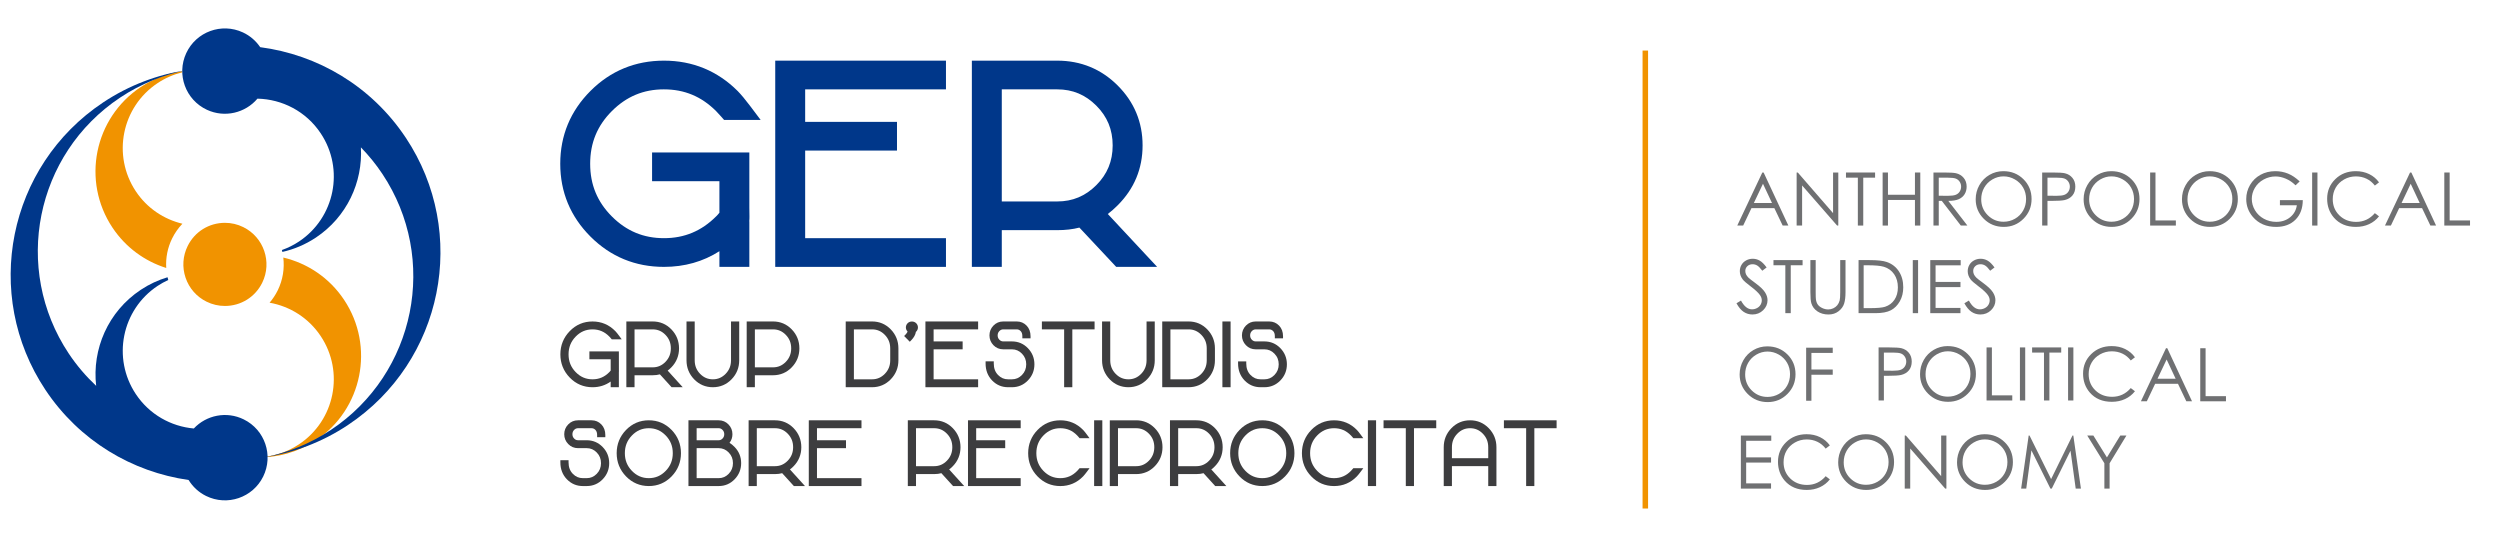 <?xml version="1.0" encoding="UTF-8" standalone="no"?><!DOCTYPE svg PUBLIC "-//W3C//DTD SVG 1.1//EN" "http://www.w3.org/Graphics/SVG/1.1/DTD/svg11.dtd"><svg width="100%" height="100%" viewBox="0 0 2134 459" version="1.1" xmlns="http://www.w3.org/2000/svg" xmlns:xlink="http://www.w3.org/1999/xlink" xml:space="preserve" xmlns:serif="http://www.serif.com/" style="fill-rule:evenodd;clip-rule:evenodd;stroke-linejoin:round;stroke-miterlimit:2;"><g id="Mesa-de-trabajo1" serif:id="Mesa de trabajo1"><rect x="-0.002" y="0" width="2133.34" height="458.332" style="fill:none;"/><g><g><path d="M566.765,76.277c17.447,0 32.011,6.073 44.51,18.579c1.29,1.28 2.824,2.954 4.568,4.952l2.253,2.588l31.218,0l-9.11,-12.086c-4.064,-5.386 -7.481,-9.49 -10.531,-12.617c-17.273,-17.196 -38.437,-25.92 -62.908,-25.92c-24.471,0 -45.568,8.691 -62.709,25.828c-17.138,17.141 -25.824,38.065 -25.824,62.189c-0,24.132 8.686,45.052 25.824,62.186c17.141,17.141 38.238,25.835 62.709,25.835c17.591,0 33.434,-4.491 47.327,-13.38l-0,13.38l25.544,0l-0,-38.799l-0.081,0c0.18,-1.508 0.18,-3.019 0.18,-4.277l-0.099,-7.551l-0,-47.031l-83.025,-0l-0,24.5l57.481,-0l-0,26.956c-1.254,1.545 -2.116,2.455 -2.666,2.979l-0.144,0.136c-12.506,12.507 -27.07,18.583 -44.517,18.583c-17.447,0 -31.989,-6.054 -44.462,-18.527c-12.47,-12.474 -18.535,-27.185 -18.535,-44.99c0,-17.804 6.065,-32.512 18.535,-44.985c12.473,-12.47 27.022,-18.528 44.462,-18.528" style="fill:#00378a;fill-rule:nonzero;"/></g><g><path d="M661.742,227.81l145.731,-0l-0,-24.504l-120.187,-0l0,-74.785l78.383,0l0,-24.493l-78.383,0l0,-27.752l120.187,-0l-0,-24.504l-145.731,-0l0,176.038Z" style="fill:#00378a;fill-rule:nonzero;"/></g><g><path d="M855.124,76.277l47.327,0c13.086,0 24.003,4.55 33.379,13.93c9.376,9.376 13.941,20.467 13.941,33.91c-0,13.435 -4.565,24.526 -13.941,33.906c-9.376,9.376 -20.293,13.933 -33.379,13.933l-47.327,0l0,-95.679Zm90.499,106.397c2.78,-2.105 5.6,-4.597 8.454,-7.451c14.092,-14.085 21.238,-31.277 21.238,-51.106c-0,-19.829 -7.146,-37.022 -21.238,-51.114c-14.084,-14.084 -31.461,-21.23 -51.626,-21.23l-72.87,0l-0,176.038l25.543,0l0,-31.354l47.327,-0c6.965,-0 13.307,-0.734 18.926,-2.191l31.41,33.545l34.949,0l-42.113,-45.137Z" style="fill:#00378a;fill-rule:nonzero;"/></g><g><rect x="1402.09" y="43.153" width="4.701" height="390.915" style="fill:#f19300;"/></g><g><path d="M528.27,330.532l-0,-12.027l-0.023,-0c0.052,-0.447 0.052,-0.933 0.052,-1.398l-0.029,-17.167l-25.161,0l0,6.751l18.17,0l-0,9.631c-0.398,0.512 -0.745,0.922 -1.069,1.242c-4.052,4.182 -8.775,6.217 -14.431,6.217c-5.653,-0 -10.368,-2.028 -14.417,-6.206c-4.059,-4.181 -6.039,-9.125 -6.039,-15.109c-0,-5.98 1.98,-10.925 6.039,-15.113c4.049,-4.174 8.764,-6.202 14.417,-6.202c5.656,0 10.379,2.035 14.431,6.217c0.42,0.427 0.91,0.98 1.471,1.644l0.553,0.653l8.476,-0l-2.138,-2.932c-1.276,-1.744 -2.334,-3.056 -3.271,-4.044c-5.357,-5.501 -11.923,-8.289 -19.522,-8.289c-7.603,0 -14.151,2.777 -19.457,8.259c-5.298,5.461 -7.986,12.127 -7.986,19.807c-0,7.684 2.688,14.346 7.986,19.81c5.306,5.479 11.854,8.256 19.457,8.256c5.785,-0 10.954,-1.611 15.5,-4.849l-0,4.849l6.991,-0Z" style="fill:#3d3d3f;fill-rule:nonzero;"/></g><g><path d="M541.641,281.153l15.496,-0c4.277,-0 7.85,1.537 10.918,4.701c3.082,3.178 4.579,6.939 4.579,11.507c-0,4.561 -1.497,8.322 -4.579,11.5c-3.068,3.164 -6.641,4.701 -10.918,4.701l-15.496,0l-0,-32.409Zm31.454,32.405c4.336,-4.468 6.533,-9.918 6.533,-16.197c0,-6.283 -2.197,-11.732 -6.533,-16.201c-4.34,-4.487 -9.716,-6.758 -15.958,-6.758l-22.487,-0l-0,56.131l6.991,0l-0,-10.216l15.496,-0c2.283,-0 4.344,-0.262 6.15,-0.778l9.981,10.994l9.498,0l-12.838,-14.18c1.028,-0.745 2.072,-1.67 3.167,-2.795" style="fill:#3d3d3f;fill-rule:nonzero;"/></g><g><path d="M608.496,330.532c6.242,-0 11.607,-2.271 15.957,-6.759c4.336,-4.468 6.534,-9.918 6.534,-16.2l-0,-33.173l-6.994,0l-0,33.173c-0,4.564 -1.497,8.325 -4.58,11.507c-3.067,3.163 -6.64,4.701 -10.917,4.701c-4.27,-0 -7.842,-1.538 -10.91,-4.698c-3.09,-3.189 -4.587,-6.95 -4.587,-11.51l0,-33.173l-6.994,0l-0,33.173c-0,6.282 2.197,11.732 6.533,16.204c4.358,4.484 9.723,6.755 15.958,6.755" style="fill:#3d3d3f;fill-rule:nonzero;"/></g><g><path d="M659.862,313.562l-15.504,0l0,-32.409l15.504,0c4.277,0 7.842,1.538 10.917,4.701c3.083,3.178 4.58,6.939 4.58,11.504c-0,4.564 -1.497,8.325 -4.58,11.503c-3.075,3.164 -6.64,4.701 -10.917,4.701m-15.504,6.755l15.504,-0c6.235,-0 11.607,-2.275 15.958,-6.758c4.336,-4.469 6.533,-9.918 6.533,-16.201c0,-6.279 -2.197,-11.729 -6.533,-16.197c-4.351,-4.488 -9.716,-6.759 -15.958,-6.759l-22.491,0l0,56.132l6.987,-0l0,-10.217Z" style="fill:#3d3d3f;fill-rule:nonzero;"/></g><g><path d="M744.391,323.781l-15.504,-0l0,-42.63l15.504,0c4.277,0 7.842,1.538 10.917,4.705c3.083,3.175 4.58,6.939 4.58,11.504l-0,10.213c-0,4.564 -1.497,8.325 -4.58,11.507c-3.075,3.163 -6.64,4.701 -10.917,4.701m0,-49.381l-22.491,0l0,56.132l22.491,-0c6.235,-0 11.6,-2.271 15.958,-6.758c4.336,-4.469 6.533,-9.919 6.533,-16.201l0,-10.213c0,-6.279 -2.197,-11.733 -6.533,-16.201c-4.351,-4.484 -9.716,-6.759 -15.958,-6.759" style="fill:#3d3d3f;fill-rule:nonzero;"/></g><g><path d="M777.913,290.367c2.23,-2.297 3.528,-4.66 3.875,-7.031c0.092,-0.092 0.188,-0.188 0.287,-0.288c0.974,-0.999 1.482,-2.234 1.482,-3.569c0,-1.331 -0.501,-2.555 -1.46,-3.547c-1.939,-2.002 -5.445,-2.002 -7.374,0c-0.958,0.988 -1.463,2.216 -1.463,3.547c-0,1.328 0.505,2.552 1.456,3.54c-0.266,0.774 -0.83,1.611 -1.692,2.503l-1.254,1.291l4.834,4.904l1.309,-1.35Z" style="fill:#3d3d3f;fill-rule:nonzero;"/></g><g><path d="M834.92,323.781l-37.995,-0l-0,-25.599l24.781,-0l-0,-6.751l-24.781,-0l-0,-10.28l37.995,0l-0,-6.751l-44.978,0l-0,56.132l44.978,-0l-0,-6.751Z" style="fill:#3d3d3f;fill-rule:nonzero;"/></g><g><path d="M877.401,297.201c-3.716,-3.831 -8.296,-5.77 -13.609,-5.77l-7.44,-0c-1.276,-0 -2.356,-0.48 -3.311,-1.471c-0.973,-0.996 -1.449,-2.202 -1.449,-3.669c-0,-1.467 0.476,-2.673 1.449,-3.672c0.947,-0.988 2.035,-1.468 3.311,-1.468l11.566,0c1.28,0 2.36,0.48 3.318,1.468c0.974,1.003 1.442,2.426 1.442,4.354l0,1.844l6.991,-0l-0,-1.844c-0,-3.68 -1.136,-6.729 -3.392,-9.052c-2.268,-2.334 -5.077,-3.521 -8.359,-3.521l-11.566,0c-3.278,0 -6.091,1.187 -8.355,3.521c-2.253,2.323 -3.396,5.14 -3.396,8.37c0,3.226 1.143,6.043 3.396,8.366c2.264,2.337 5.077,3.525 8.355,3.525l7.44,-0c3.341,-0 6.143,1.213 8.569,3.713c2.441,2.514 3.621,5.486 3.621,9.084c-0,3.603 -1.18,6.574 -3.621,9.089c-2.426,2.5 -5.228,3.713 -8.569,3.713l-3.307,-0c-3.34,-0 -6.143,-1.213 -8.569,-3.713c-2.44,-2.515 -3.628,-5.711 -3.628,-9.767l0,-1.844l-6.987,0l0,1.844c0,5.778 1.873,10.644 5.575,14.461c3.709,3.83 8.289,5.77 13.609,5.77l3.307,-0c5.313,-0 9.893,-1.94 13.609,-5.77c3.702,-3.817 5.575,-8.451 5.575,-13.783c0,-5.331 -1.873,-9.969 -5.575,-13.778" style="fill:#3d3d3f;fill-rule:nonzero;"/></g><g><path d="M908.35,330.532l6.987,-0l0,-49.381l18.996,0l-0,-6.751l-44.978,0l-0,6.751l18.995,0l0,49.381Z" style="fill:#3d3d3f;fill-rule:nonzero;"/></g><g><path d="M979.166,323.774c4.336,-4.469 6.53,-9.919 6.53,-16.201l0,-33.173l-6.991,0l0,33.173c0,4.564 -1.497,8.325 -4.579,11.507c-3.075,3.163 -6.64,4.701 -10.917,4.701c-4.277,-0 -7.85,-1.538 -10.918,-4.697c-3.082,-3.19 -4.586,-6.95 -4.586,-11.511l-0,-33.173l-6.987,0l-0,33.173c-0,6.282 2.197,11.732 6.533,16.204c4.347,4.484 9.719,6.755 15.958,6.755c6.235,-0 11.599,-2.271 15.957,-6.758" style="fill:#3d3d3f;fill-rule:nonzero;"/></g><g><path d="M1014.57,323.781l-15.504,-0l0,-42.63l15.504,0c4.277,0 7.842,1.538 10.917,4.705c3.083,3.175 4.58,6.939 4.58,11.504l-0,10.213c-0,4.564 -1.497,8.325 -4.58,11.507c-3.075,3.163 -6.64,4.701 -10.917,4.701m15.958,-0.007c4.336,-4.469 6.533,-9.919 6.533,-16.201l0,-10.213c0,-6.279 -2.197,-11.733 -6.533,-16.201c-4.351,-4.484 -9.716,-6.759 -15.958,-6.759l-22.491,0l0,56.132l22.491,-0c6.235,-0 11.6,-2.271 15.958,-6.758" style="fill:#3d3d3f;fill-rule:nonzero;"/></g><g><rect x="1043.44" y="274.404" width="6.991" height="56.132" style="fill:#3d3d3f;"/></g><g><path d="M1076,330.532l3.303,-0c5.325,-0 9.904,-1.94 13.62,-5.77c3.695,-3.817 5.568,-8.451 5.568,-13.783c-0,-5.331 -1.873,-9.969 -5.568,-13.778c-3.716,-3.831 -8.295,-5.77 -13.62,-5.77l-7.429,-0c-1.276,-0 -2.363,-0.48 -3.322,-1.471c-0.97,-0.996 -1.438,-2.202 -1.438,-3.669c0,-1.467 0.468,-2.673 1.438,-3.672c0.959,-0.988 2.046,-1.468 3.322,-1.468l11.559,0c1.279,0 2.367,0.48 3.318,1.468c0.974,1.003 1.449,2.426 1.449,4.354l0,1.844l6.991,-0l-0,-1.844c-0,-3.683 -1.143,-6.729 -3.392,-9.055c-2.268,-2.331 -5.085,-3.518 -8.366,-3.518l-11.559,0c-3.278,0 -6.091,1.187 -8.362,3.521c-2.253,2.323 -3.392,5.14 -3.392,8.37c-0,3.226 1.139,6.043 3.392,8.366c2.271,2.337 5.077,3.525 8.362,3.525l7.429,-0c3.345,-0 6.15,1.213 8.573,3.713c2.441,2.514 3.628,5.486 3.628,9.084c-0,3.603 -1.187,6.571 -3.628,9.089c-2.423,2.5 -5.228,3.713 -8.573,3.713l-3.303,-0c-3.341,-0 -6.143,-1.213 -8.569,-3.713c-2.441,-2.518 -3.624,-5.711 -3.624,-9.767l-0,-1.844l-6.991,0l0,1.844c0,5.778 1.881,10.644 5.575,14.461c3.713,3.83 8.296,5.77 13.609,5.77" style="fill:#3d3d3f;fill-rule:nonzero;"/></g><g><path d="M500.823,375.795l-7.441,0c-1.272,0 -2.352,-0.479 -3.311,-1.467c-0.973,-0.999 -1.449,-2.201 -1.449,-3.672c0,-1.468 0.476,-2.67 1.449,-3.673c0.952,-0.984 2.039,-1.463 3.311,-1.463l11.567,-0c1.283,-0 2.363,0.479 3.322,1.463c0.969,1.007 1.438,2.43 1.438,4.355l-0,1.843l6.994,0l-0,-1.843c-0,-3.68 -1.139,-6.725 -3.392,-9.052c-2.271,-2.334 -5.077,-3.517 -8.362,-3.517l-11.567,-0c-3.274,-0 -6.091,1.183 -8.351,3.521c-2.256,2.323 -3.399,5.136 -3.399,8.366c-0,3.226 1.143,6.043 3.399,8.365c2.26,2.342 5.077,3.525 8.351,3.525l7.441,0c3.34,0 6.142,1.213 8.569,3.717c2.44,2.514 3.624,5.482 3.624,9.085c-0,3.598 -1.184,6.57 -3.624,9.088c-2.427,2.496 -5.229,3.709 -8.569,3.709l-3.304,0c-3.344,0 -6.146,-1.213 -8.572,-3.709c-2.441,-2.518 -3.628,-5.711 -3.628,-9.77l-0,-1.844l-6.987,0l-0,1.844c-0,5.781 1.873,10.648 5.575,14.46c3.709,3.831 8.288,5.77 13.612,5.77l3.304,0c5.313,0 9.896,-1.939 13.609,-5.77c3.702,-3.812 5.575,-8.451 5.575,-13.778c-0,-5.335 -1.873,-9.97 -5.575,-13.782c-3.713,-3.831 -8.296,-5.771 -13.609,-5.771" style="fill:#3d3d3f;fill-rule:nonzero;"/></g><g><path d="M553.832,408.147c-5.652,-0 -10.372,-2.028 -14.417,-6.205c-4.063,-4.181 -6.035,-9.126 -6.035,-15.11c-0,-5.98 1.972,-10.925 6.035,-15.113c4.045,-4.174 8.765,-6.202 14.417,-6.202c5.652,0 10.371,2.028 14.416,6.202c4.071,4.188 6.043,9.133 6.043,15.113c0,5.984 -1.972,10.929 -6.043,15.113c-4.045,4.174 -8.764,6.202 -14.416,6.202m-0,-49.381c-7.599,0 -14.144,2.777 -19.457,8.259c-5.302,5.461 -7.986,12.127 -7.986,19.807c0,7.684 2.684,14.346 7.986,19.811c5.313,5.479 11.858,8.255 19.457,8.255c7.599,-0 14.143,-2.776 19.464,-8.255c5.294,-5.465 7.978,-12.127 7.978,-19.811c0,-7.68 -2.684,-14.346 -7.978,-19.81c-5.321,-5.479 -11.865,-8.256 -19.464,-8.256" style="fill:#3d3d3f;fill-rule:nonzero;"/></g><g><path d="M616.772,374.327c-0.973,0.999 -2.024,1.467 -3.318,1.467l-18.804,-0l-0,-10.276l18.804,0c1.294,0 2.345,0.465 3.318,1.471c0.973,0.999 1.449,2.198 1.449,3.669c0,1.467 -0.476,2.669 -1.449,3.669m-3.318,33.821l-18.804,-0l-0,-25.603l18.804,-0c3.34,-0 6.15,1.217 8.576,3.713c2.433,2.518 3.62,5.49 3.62,9.088c0,3.603 -1.187,6.571 -3.62,9.085c-2.426,2.504 -5.236,3.717 -8.576,3.717m9.258,-30.149c1.659,-2.109 2.492,-4.572 2.492,-7.341c0,-3.23 -1.135,-6.047 -3.392,-8.373c-2.267,-2.331 -5.077,-3.518 -8.358,-3.518l-25.791,0l-0,56.132l25.791,-0c5.32,-0 9.899,-1.94 13.616,-5.774c3.694,-3.813 5.575,-8.451 5.575,-13.779c-0,-5.327 -1.866,-9.955 -5.546,-13.749c-1.533,-1.581 -2.99,-2.776 -4.387,-3.598" style="fill:#3d3d3f;fill-rule:nonzero;"/></g><g><path d="M646.007,365.519l15.504,0c4.277,0 7.843,1.538 10.918,4.701c3.082,3.179 4.579,6.939 4.579,11.508c0,4.56 -1.497,8.321 -4.579,11.499c-3.075,3.164 -6.641,4.701 -10.918,4.701l-15.504,0l0,-32.409Zm31.462,32.406c4.336,-4.469 6.533,-9.918 6.533,-16.197c0,-6.283 -2.197,-11.733 -6.533,-16.201c-4.347,-4.487 -9.715,-6.759 -15.958,-6.759l-22.491,0l0,56.132l6.987,-0l0,-10.217l15.504,0c2.283,0 4.344,-0.262 6.143,-0.778l9.988,10.995l9.491,-0l-12.831,-14.18c1.021,-0.745 2.072,-1.671 3.167,-2.795" style="fill:#3d3d3f;fill-rule:nonzero;"/></g><g><path d="M690.382,414.898l44.978,0l-0,-6.751l-37.988,0l0,-25.599l24.773,0l0,-6.751l-24.773,0l0,-10.279l37.988,-0l-0,-6.751l-44.978,-0l-0,56.131Z" style="fill:#3d3d3f;fill-rule:nonzero;"/></g><g><path d="M781.903,365.519l15.496,0c4.277,0 7.85,1.538 10.918,4.701c3.082,3.179 4.579,6.939 4.579,11.508c-0,4.56 -1.497,8.321 -4.579,11.499c-3.068,3.164 -6.641,4.701 -10.918,4.701l-15.496,0l-0,-32.409Zm31.454,32.406c4.336,-4.469 6.533,-9.918 6.533,-16.197c0,-6.283 -2.197,-11.733 -6.533,-16.201c-4.34,-4.487 -9.716,-6.759 -15.958,-6.759l-22.487,0l-0,56.132l6.991,-0l-0,-10.217l15.496,0c2.283,0 4.344,-0.262 6.15,-0.778l9.981,10.995l9.498,-0l-12.838,-14.18c1.028,-0.745 2.072,-1.671 3.167,-2.795" style="fill:#3d3d3f;fill-rule:nonzero;"/></g><g><path d="M826.277,414.898l44.978,0l0,-6.751l-37.991,0l-0,-25.599l24.777,0l-0,-6.751l-24.777,0l-0,-10.279l37.991,-0l0,-6.751l-44.978,-0l-0,56.131Z" style="fill:#3d3d3f;fill-rule:nonzero;"/></g><g><path d="M920.983,400.287c-0.56,0.667 -1.051,1.217 -1.467,1.644c-4.056,4.182 -8.779,6.217 -14.431,6.217c-5.656,-0 -10.372,-2.028 -14.42,-6.205c-4.06,-4.185 -6.04,-9.126 -6.04,-15.11c0,-5.98 1.98,-10.925 6.04,-15.113c4.048,-4.174 8.764,-6.202 14.42,-6.202c5.652,0 10.375,2.036 14.431,6.217c0.416,0.427 0.907,0.977 1.467,1.644l0.553,0.653l8.477,-0l-2.139,-2.932c-1.275,-1.744 -2.334,-3.06 -3.27,-4.044c-5.357,-5.501 -11.924,-8.289 -19.519,-8.289c-7.607,0 -14.151,2.777 -19.46,8.259c-5.299,5.461 -7.987,12.127 -7.987,19.807c0,7.684 2.688,14.346 7.987,19.811c5.309,5.478 11.853,8.255 19.46,8.255c7.595,-0 14.14,-2.777 19.478,-8.274c0.944,-1.003 2.05,-2.367 3.304,-4.052l2.183,-2.942l-8.521,-0l-0.546,0.656Z" style="fill:#3d3d3f;fill-rule:nonzero;"/></g><g><rect x="933.95" y="358.764" width="6.991" height="56.132" style="fill:#3d3d3f;"/></g><g><path d="M969.814,397.928l-15.496,0l-0,-32.409l15.496,0c4.277,0 7.85,1.538 10.918,4.701c3.082,3.178 4.579,6.939 4.579,11.504c0,4.564 -1.497,8.325 -4.579,11.503c-3.068,3.164 -6.641,4.701 -10.918,4.701m0,-39.16l-22.49,0l-0,56.132l6.994,-0l-0,-10.217l15.496,0c6.243,0 11.607,-2.275 15.958,-6.758c4.336,-4.469 6.533,-9.918 6.533,-16.201c0,-6.279 -2.197,-11.729 -6.533,-16.197c-4.343,-4.488 -9.715,-6.759 -15.958,-6.759" style="fill:#3d3d3f;fill-rule:nonzero;"/></g><g><path d="M1005.68,365.519l15.497,0c4.277,0 7.849,1.538 10.917,4.701c3.082,3.179 4.579,6.939 4.579,11.508c0,4.56 -1.497,8.321 -4.579,11.499c-3.068,3.164 -6.64,4.701 -10.917,4.701l-15.497,0l-0,-32.409Zm31.454,32.406c4.336,-4.469 6.533,-9.918 6.533,-16.197c0,-6.283 -2.197,-11.733 -6.533,-16.201c-4.34,-4.487 -9.715,-6.759 -15.957,-6.759l-22.488,0l0,56.132l6.991,-0l-0,-10.217l15.497,0c2.282,0 4.343,-0.262 6.15,-0.778l9.98,10.995l9.498,-0l-12.838,-14.18c1.029,-0.745 2.072,-1.671 3.167,-2.795" style="fill:#3d3d3f;fill-rule:nonzero;"/></g><g><path d="M1077.49,408.147c-5.653,-0 -10.372,-2.028 -14.417,-6.205c-4.063,-4.181 -6.043,-9.126 -6.043,-15.11c0,-5.98 1.98,-10.925 6.043,-15.113c4.045,-4.174 8.764,-6.202 14.417,-6.202c5.652,0 10.371,2.028 14.416,6.202c4.063,4.188 6.036,9.133 6.036,15.113c-0,5.984 -1.973,10.929 -6.036,15.113c-4.045,4.174 -8.764,6.202 -14.416,6.202m-0,-49.381c-7.607,0 -14.151,2.777 -19.457,8.259c-5.302,5.461 -7.986,12.127 -7.986,19.807c0,7.684 2.684,14.346 7.986,19.811c5.306,5.479 11.85,8.255 19.457,8.255c7.599,-0 14.143,-2.776 19.456,-8.255c5.302,-5.465 7.986,-12.127 7.986,-19.811c0,-7.68 -2.684,-14.346 -7.986,-19.81c-5.313,-5.479 -11.857,-8.256 -19.456,-8.256" style="fill:#3d3d3f;fill-rule:nonzero;"/></g><g><path d="M1154.66,400.287c-0.561,0.667 -1.051,1.217 -1.468,1.644c-4.055,4.182 -8.778,6.217 -14.431,6.217c-5.656,-0 -10.371,-2.028 -14.42,-6.205c-4.059,-4.185 -6.039,-9.126 -6.039,-15.11c-0,-5.98 1.98,-10.925 6.039,-15.113c4.049,-4.174 8.764,-6.202 14.42,-6.202c5.653,0 10.376,2.036 14.431,6.217c0.417,0.427 0.907,0.977 1.468,1.644l0.553,0.653l8.476,-0l-2.138,-2.932c-1.276,-1.744 -2.334,-3.06 -3.27,-4.044c-5.358,-5.501 -11.924,-8.289 -19.52,-8.289c-7.606,0 -14.151,2.777 -19.46,8.259c-5.298,5.461 -7.986,12.127 -7.986,19.807c0,7.684 2.688,14.346 7.986,19.811c5.309,5.478 11.854,8.255 19.46,8.255c7.596,-0 14.14,-2.777 19.479,-8.274c0.944,-1.003 2.05,-2.367 3.304,-4.052l2.182,-2.942l-8.52,-0l-0.546,0.656Z" style="fill:#3d3d3f;fill-rule:nonzero;"/></g><g><rect x="1167.63" y="358.764" width="6.991" height="56.132" style="fill:#3d3d3f;"/></g><g><path d="M1181,365.519l18.995,0l0,49.381l6.987,-0l0,-49.381l18.996,0l-0,-6.751l-44.978,0l-0,6.751Z" style="fill:#3d3d3f;fill-rule:nonzero;"/></g><g><path d="M1254.86,365.519c4.277,0 7.85,1.538 10.917,4.701c3.083,3.179 4.58,6.939 4.58,11.508l-0,9.39l-30.994,0l0,-9.39c0,-4.565 1.497,-8.326 4.587,-11.508c3.068,-3.163 6.641,-4.701 10.91,-4.701m0,-6.751c-6.235,0 -11.607,2.272 -15.957,6.759c-4.336,4.468 -6.534,9.918 -6.534,16.201l0,33.172l6.994,-0l0,-17.031l30.994,0l-0,17.031l6.994,-0l0,-33.172c0,-6.283 -2.197,-11.733 -6.533,-16.201c-4.344,-4.487 -9.716,-6.759 -15.958,-6.759" style="fill:#3d3d3f;fill-rule:nonzero;"/></g><g><path d="M1283.73,358.768l-0,6.751l18.988,-0l0,49.38l6.994,0l0,-49.38l18.996,-0l0,-6.751l-44.978,-0Z" style="fill:#3d3d3f;fill-rule:nonzero;"/></g><g><path d="M207.661,193.856c-4.926,-2.423 -10.191,-3.654 -15.633,-3.654c-13.631,-0 -25.839,7.595 -31.852,19.825c-4.185,8.499 -4.812,18.118 -1.755,27.085c3.053,8.967 9.409,16.212 17.915,20.4c4.926,2.423 10.191,3.654 15.633,3.654c13.638,0 25.846,-7.591 31.852,-19.807c8.643,-17.554 1.39,-38.861 -16.16,-47.503" style="fill:#f19300;fill-rule:nonzero;"/></g><g><path d="M146.947,203.512c2.312,-4.697 5.288,-8.893 8.75,-12.539c-15.707,-3.783 -30.109,-13.159 -39.765,-27.683c-20.367,-30.62 -12.064,-71.952 18.557,-92.319c6.655,-4.421 13.811,-7.474 21.149,-9.248c-0.033,-0.32 -0.026,-0.637 -0.048,-0.954c-12.308,1.773 -24.427,6.194 -35.473,13.542c-39.787,26.469 -50.598,80.182 -24.125,119.965c11.364,17.082 27.76,28.748 45.908,34.463c-0.542,-8.62 1.124,-17.27 5.047,-25.227" style="fill:#f19300;fill-rule:nonzero;"/></g><g><path d="M293.724,255.952c-12.603,-18.955 -31.392,-31.24 -51.899,-36.118c1.11,9.306 -0.332,19.018 -4.767,28.036c-1.896,3.853 -4.248,7.36 -6.936,10.512c17.219,3.071 33.213,12.831 43.662,28.549c20.371,30.613 12.061,71.949 -18.549,92.316c-10.87,7.23 -23.081,10.829 -35.23,11.116c17.038,0.347 34.334,-4.306 49.602,-14.457c39.794,-26.465 50.597,-80.171 24.117,-119.954" style="fill:#f19300;fill-rule:nonzero;"/></g><g><path d="M208.079,358.001c-14.727,-7.256 -31.967,-3.636 -42.637,7.757c-19.409,-1.736 -37.881,-11.879 -49.51,-29.367c-20.367,-30.624 -12.057,-71.953 18.557,-92.323c2.961,-1.966 6.021,-3.64 9.144,-5.074c-0.214,-0.778 -0.454,-1.556 -0.623,-2.341c-7.931,2.393 -15.645,5.936 -22.893,10.762c-27.985,18.613 -41.612,50.705 -38.032,81.945c-8.657,-8.126 -16.562,-17.307 -23.424,-27.62c-48.193,-72.457 -28.526,-170.267 43.928,-218.468c17.793,-11.839 37.121,-19.552 56.861,-23.427c-24.78,3.738 -49.163,12.801 -71.425,27.601c-81.329,54.107 -103.407,163.903 -49.307,245.247c29.043,43.666 74.154,70.161 122.277,77.026c3.473,5.667 8.506,10.471 14.907,13.627c18.055,8.882 39.882,1.457 48.761,-16.584c8.886,-18.048 1.464,-39.875 -16.584,-48.761" style="fill:#00378a;fill-rule:nonzero;"/></g><g><path d="M346.35,117.53c-29.444,-44.26 -75.389,-70.858 -124.257,-77.266c-3.58,-5.284 -8.554,-9.719 -14.763,-12.599c-18.247,-8.476 -39.901,-0.545 -48.363,17.709c-8.469,18.233 -0.549,39.883 17.687,48.356c15.217,7.057 32.771,2.691 43.105,-9.513c21.028,0.45 41.502,10.774 54.023,29.618c20.375,30.617 12.064,71.949 -18.55,92.313c-4.653,3.097 -9.556,5.482 -14.589,7.274c0.136,0.546 0.258,1.095 0.383,1.641c9.915,-2.264 19.608,-6.283 28.582,-12.252c26.514,-17.635 40.137,-47.375 38.452,-77.026c6.685,6.873 12.85,14.431 18.351,22.701c48.197,72.45 28.53,170.26 -43.928,218.465c-17.793,11.831 -37.117,19.559 -56.861,23.431c24.788,-3.75 49.17,-12.809 71.414,-27.609c81.34,-54.103 103.418,-163.907 49.314,-245.243" style="fill:#00378a;fill-rule:nonzero;"/></g></g><g><g id="ANTROPOLOGICAL"><path d="M1505.43,147.249l21.118,45.291l-4.863,0l-7.113,-14.902l-19.52,0l-7.081,14.902l-5.051,0l21.399,-45.291l1.111,0Zm-0.555,9.605l-7.79,16.412l15.486,0l-7.696,-16.412Z" style="fill:#6f7072;fill-rule:nonzero;"/><path d="M1533.61,192.54l0,-45.291l0.983,0l30.114,34.668l0,-34.668l4.465,0l-0,45.291l-1.019,0l-29.865,-34.237l0,34.237l-4.678,0Z" style="fill:#6f7072;fill-rule:nonzero;"/><path d="M1575.73,151.653l-0,-4.404l24.846,0l-0,4.404l-10.1,0l-0,40.887l-4.618,0l0,-40.887l-10.128,0Z" style="fill:#6f7072;fill-rule:nonzero;"/><path d="M1607.01,147.249l4.557,0l-0,18.997l23.03,-0l0,-18.997l4.557,0l-0,45.291l-4.557,0l0,-21.858l-23.03,-0l-0,21.858l-4.557,0l0,-45.291Z" style="fill:#6f7072;fill-rule:nonzero;"/><path d="M1650.4,147.249l9.021,0c5.03,0 8.437,0.207 10.221,0.616c2.691,0.616 4.877,1.937 6.557,3.955c1.684,2.023 2.528,4.511 2.528,7.469c-0,2.464 -0.58,4.629 -1.741,6.498c-1.161,1.865 -2.816,3.278 -4.973,4.233c-2.154,0.954 -5.13,1.441 -8.929,1.463l16.287,21.057l-5.603,0l-16.255,-21.057l-2.589,-0l0,21.057l-4.524,0l-0,-45.291Zm4.524,4.436l0,15.394l7.79,0.06c3.019,0 5.251,-0.288 6.696,-0.861c1.449,-0.573 2.578,-1.492 3.389,-2.756c0.812,-1.263 1.214,-2.673 1.214,-4.233c0,-1.52 -0.409,-2.901 -1.231,-4.143c-0.819,-1.239 -1.898,-2.129 -3.233,-2.663c-1.331,-0.534 -3.549,-0.798 -6.65,-0.798l-7.975,0Z" style="fill:#6f7072;fill-rule:nonzero;"/><path d="M1710.01,146.11c6.857,0 12.596,2.289 17.213,6.868c4.617,4.578 6.928,10.21 6.928,16.903c-0,6.629 -2.303,12.253 -6.914,16.871c-4.606,4.621 -10.228,6.928 -16.857,6.928c-6.71,-0 -12.378,-2.3 -16.995,-6.896c-4.618,-4.6 -6.928,-10.161 -6.928,-16.69c-0,-4.35 1.054,-8.384 3.158,-12.1c2.104,-3.714 4.969,-6.622 8.604,-8.726c3.632,-2.104 7.565,-3.158 11.791,-3.158Zm0.217,4.436c-3.346,-0 -6.518,0.872 -9.516,2.617c-2.994,1.744 -5.336,4.094 -7.017,7.049c-1.683,2.954 -2.527,6.251 -2.527,9.882c-0,5.38 1.865,9.922 5.589,13.625c3.727,3.706 8.217,5.557 13.471,5.557c3.511,-0 6.757,-0.851 9.744,-2.553c2.987,-1.705 5.315,-4.033 6.989,-6.992c1.673,-2.954 2.509,-6.237 2.509,-9.85c0,-3.592 -0.836,-6.843 -2.509,-9.744c-1.674,-2.905 -4.027,-5.23 -7.064,-6.974c-3.04,-1.745 -6.262,-2.617 -9.669,-2.617Z" style="fill:#6f7072;fill-rule:nonzero;"/><path d="M1743.2,147.249l9.021,0c5.173,0 8.662,0.228 10.471,0.677c2.584,0.637 4.699,1.947 6.34,3.927c1.645,1.979 2.464,4.471 2.464,7.465c-0,3.019 -0.801,5.507 -2.4,7.469c-1.602,1.958 -3.809,3.279 -6.622,3.955c-2.05,0.491 -5.892,0.741 -11.513,0.741l-3.232,-0l-0,21.057l-4.529,0l0,-45.291Zm4.529,4.404l-0,15.394l7.664,0.092c3.101,0 5.369,-0.281 6.804,-0.847c1.438,-0.562 2.566,-1.477 3.389,-2.738c0.819,-1.263 1.232,-2.673 1.232,-4.236c-0,-1.517 -0.413,-2.909 -1.232,-4.172c-0.823,-1.261 -1.905,-2.158 -3.25,-2.692c-1.343,-0.534 -3.546,-0.801 -6.604,-0.801l-8.003,0Z" style="fill:#6f7072;fill-rule:nonzero;"/><path d="M1802.14,146.11c6.857,0 12.596,2.289 17.213,6.868c4.618,4.578 6.928,10.21 6.928,16.903c0,6.629 -2.303,12.253 -6.913,16.871c-4.607,4.621 -10.228,6.928 -16.857,6.928c-6.711,-0 -12.379,-2.3 -16.996,-6.896c-4.617,-4.6 -6.928,-10.161 -6.928,-16.69c0,-4.35 1.054,-8.384 3.158,-12.1c2.104,-3.714 4.97,-6.622 8.605,-8.726c3.631,-2.104 7.565,-3.158 11.79,-3.158Zm0.218,4.436c-3.347,-0 -6.519,0.872 -9.516,2.617c-2.994,1.744 -5.337,4.094 -7.017,7.049c-1.684,2.954 -2.528,6.251 -2.528,9.882c0,5.38 1.866,9.922 5.589,13.625c3.728,3.706 8.217,5.557 13.472,5.557c3.51,-0 6.757,-0.851 9.743,-2.553c2.987,-1.705 5.316,-4.033 6.989,-6.992c1.673,-2.954 2.51,-6.237 2.51,-9.85c-0,-3.592 -0.837,-6.843 -2.51,-9.744c-1.673,-2.905 -4.027,-5.23 -7.067,-6.974c-3.037,-1.745 -6.258,-2.617 -9.665,-2.617Z" style="fill:#6f7072;fill-rule:nonzero;"/><path d="M1835.36,147.249l4.557,0l0,40.92l17.395,-0l-0,4.371l-21.952,0l0,-45.291Z" style="fill:#6f7072;fill-rule:nonzero;"/><path d="M1886.08,146.11c6.856,0 12.591,2.289 17.209,6.868c4.621,4.578 6.928,10.21 6.928,16.903c-0,6.629 -2.304,12.253 -6.91,16.871c-4.611,4.621 -10.228,6.928 -16.857,6.928c-6.714,-0 -12.379,-2.3 -16.996,-6.896c-4.621,-4.6 -6.928,-10.161 -6.928,-16.69c0,-4.35 1.05,-8.384 3.154,-12.1c2.104,-3.714 4.974,-6.622 8.605,-8.726c3.635,-2.104 7.565,-3.158 11.795,-3.158Zm0.213,4.436c-3.343,-0 -6.515,0.872 -9.512,2.617c-2.998,1.744 -5.337,4.094 -7.021,7.049c-1.684,2.954 -2.524,6.251 -2.524,9.882c0,5.38 1.862,9.922 5.589,13.625c3.724,3.706 8.213,5.557 13.468,5.557c3.51,-0 6.761,-0.851 9.748,-2.553c2.983,-1.705 5.315,-4.033 6.988,-6.992c1.673,-2.954 2.51,-6.237 2.51,-9.85c-0,-3.592 -0.837,-6.843 -2.51,-9.744c-1.673,-2.905 -4.03,-5.23 -7.067,-6.974c-3.036,-1.745 -6.262,-2.617 -9.669,-2.617Z" style="fill:#6f7072;fill-rule:nonzero;"/><path d="M1962.99,154.854l-3.511,3.325c-2.527,-2.482 -5.29,-4.365 -8.298,-5.65c-3.008,-1.282 -5.938,-1.922 -8.79,-1.922c-3.553,-0 -6.935,0.872 -10.146,2.616c-3.211,1.745 -5.7,4.112 -7.465,7.095c-1.766,2.987 -2.649,6.145 -2.649,9.47c-0,3.407 0.915,6.647 2.741,9.716c1.826,3.068 4.35,5.478 7.572,7.234c3.222,1.755 6.754,2.63 10.592,2.63c4.66,0 8.601,-1.313 11.822,-3.941c3.226,-2.627 5.134,-6.034 5.729,-10.22l-14.44,-0l-0,-4.372l19.52,-0c-0.043,6.999 -2.118,12.556 -6.234,16.672c-4.115,4.115 -9.623,6.173 -16.519,6.173c-8.376,-0 -15.005,-2.852 -19.89,-8.559c-3.755,-4.393 -5.635,-9.473 -5.635,-15.24c-0,-4.29 1.079,-8.285 3.232,-11.976c2.158,-3.696 5.113,-6.586 8.868,-8.669c3.756,-2.083 8.007,-3.126 12.745,-3.126c3.842,0 7.452,0.694 10.841,2.079c3.385,1.385 6.689,3.607 9.915,6.665Z" style="fill:#6f7072;fill-rule:nonzero;"/><rect x="1973.65" y="147.249" width="4.525" height="45.291" style="fill:#6f7072;"/><path d="M2030.73,155.655l-3.57,2.741c-1.973,-2.567 -4.336,-4.511 -7.099,-5.835c-2.759,-1.324 -5.792,-1.987 -9.096,-1.987c-3.613,0 -6.96,0.869 -10.039,2.603c-3.08,1.734 -5.465,4.065 -7.16,6.988c-1.691,2.927 -2.538,6.216 -2.538,9.869c0,5.521 1.894,10.128 5.682,13.823c3.784,3.696 8.562,5.543 14.329,5.543c6.344,0 11.649,-2.484 15.921,-7.451l3.57,2.709c-2.257,2.873 -5.076,5.098 -8.451,6.668c-3.379,1.57 -7.149,2.354 -11.314,2.354c-7.925,-0 -14.176,-2.638 -18.751,-7.911c-3.838,-4.457 -5.76,-9.833 -5.76,-16.134c0,-6.632 2.325,-12.211 6.974,-16.736c4.65,-4.525 10.474,-6.789 17.473,-6.789c4.229,0 8.046,0.837 11.456,2.51c3.407,1.673 6.198,4.019 8.373,7.035Z" style="fill:#6f7072;fill-rule:nonzero;"/><path d="M2058.32,147.249l21.122,45.291l-4.867,0l-7.113,-14.902l-19.52,0l-7.081,14.902l-5.048,0l21.4,-45.291l1.107,0Zm-0.555,9.605l-7.79,16.412l15.486,0l-7.696,-16.412Z" style="fill:#6f7072;fill-rule:nonzero;"/><path d="M2086.46,147.249l4.557,0l0,40.92l17.398,-0l0,4.371l-21.955,0l0,-45.291Z" style="fill:#6f7072;fill-rule:nonzero;"/><path d="M1849.99,297.249l21.121,45.291l-4.866,0l-7.113,-14.902l-19.52,0l-7.081,14.902l-5.048,0l21.399,-45.291l1.108,0Zm-0.556,9.605l-7.789,16.412l15.486,0l-7.697,-16.412Z" style="fill:#6f7072;fill-rule:nonzero;"/><path d="M1878.13,297.249l4.557,0l-0,40.92l17.398,-0l-0,4.371l-21.955,0l-0,-45.291Z" style="fill:#6f7072;fill-rule:nonzero;"/></g><g id="STUDIES"><path d="M1482.25,258.875l3.849,-2.31c2.709,4.987 5.842,7.483 9.391,7.483c1.52,-0 2.944,-0.356 4.279,-1.065c1.335,-0.708 2.35,-1.655 3.048,-2.848c0.697,-1.189 1.046,-2.453 1.046,-3.784c0,-1.52 -0.512,-3.008 -1.538,-4.464c-1.417,-2.012 -4.001,-4.436 -7.757,-7.27c-3.777,-2.852 -6.127,-4.913 -7.052,-6.187c-1.602,-2.136 -2.4,-4.443 -2.4,-6.928c0,-1.969 0.47,-3.767 1.413,-5.387c0.947,-1.623 2.275,-2.901 3.988,-3.834c1.716,-0.933 3.578,-1.402 5.589,-1.402c2.136,-0 4.13,0.53 5.988,1.587c1.858,1.058 3.823,3.001 5.895,5.835l-3.691,2.802c-1.706,-2.257 -3.158,-3.745 -4.358,-4.464c-1.203,-0.719 -2.51,-1.079 -3.927,-1.079c-1.826,0 -3.321,0.555 -4.478,1.663c-1.161,1.107 -1.741,2.474 -1.741,4.094c-0,0.986 0.206,1.94 0.616,2.865c0.409,0.923 1.16,1.93 2.246,3.016c0.598,0.577 2.546,2.082 5.853,4.528c3.92,2.891 6.607,5.469 8.067,7.726c1.456,2.26 2.186,4.528 2.186,6.806c-0,3.283 -1.25,6.138 -3.742,8.559c-2.495,2.421 -5.528,3.631 -9.099,3.631c-2.749,0 -5.244,-0.733 -7.48,-2.2c-2.239,-1.467 -4.3,-3.927 -6.191,-7.373Z" style="fill:#6f7072;fill-rule:nonzero;"/><path d="M1513.84,226.422l0,-4.404l24.846,-0l-0,4.404l-10.1,-0l-0,40.89l-4.617,0l-0,-40.89l-10.129,-0Z" style="fill:#6f7072;fill-rule:nonzero;"/><path d="M1545.34,222.018l4.528,-0l0,27.341c0,3.243 0.061,5.265 0.182,6.066c0.228,1.788 0.751,3.279 1.57,4.482c0.822,1.2 2.086,2.204 3.788,3.016c1.705,0.812 3.418,1.217 5.144,1.217c1.495,0 2.934,-0.32 4.308,-0.954c1.378,-0.637 2.528,-1.52 3.45,-2.648c0.922,-1.129 1.602,-2.496 2.032,-4.094c0.307,-1.15 0.46,-3.511 0.46,-7.085l-0,-27.341l4.528,-0l-0,27.341c-0,4.044 -0.395,7.312 -1.186,9.808c-0.79,2.492 -2.371,4.664 -4.742,6.511c-2.371,1.848 -5.24,2.77 -8.604,2.77c-3.656,0 -6.786,-0.872 -9.392,-2.617c-2.606,-1.744 -4.35,-4.051 -5.233,-6.927c-0.555,-1.763 -0.833,-4.945 -0.833,-9.545l0,-27.341Z" style="fill:#6f7072;fill-rule:nonzero;"/><path d="M1586.47,267.312l-0,-45.294l9.387,-0c6.775,-0 11.692,0.544 14.75,1.634c4.393,1.538 7.825,4.208 10.299,8.003c2.474,3.798 3.71,8.323 3.71,13.578c-0,4.539 -0.979,8.53 -2.941,11.98c-1.958,3.446 -4.503,5.991 -7.636,7.636c-3.13,1.641 -7.516,2.463 -13.162,2.463l-14.407,0Zm4.339,-4.282l5.234,-0c6.262,-0 10.601,-0.388 13.026,-1.168c3.407,-1.111 6.084,-3.104 8.035,-5.988c1.951,-2.887 2.926,-6.412 2.926,-10.577c0,-4.372 -1.057,-8.11 -3.172,-11.207c-2.114,-3.101 -5.059,-5.226 -8.836,-6.376c-2.834,-0.862 -7.504,-1.292 -14.009,-1.292l-3.204,-0l0,36.608Z" style="fill:#6f7072;fill-rule:nonzero;"/><rect x="1632.75" y="222.018" width="4.525" height="45.291" style="fill:#6f7072;"/><path d="M1647.68,222.018l25.956,-0l0,4.464l-21.432,0l0,14.166l21.247,-0l-0,4.432l-21.247,-0l0,17.765l21.247,-0l-0,4.467l-25.771,0l-0,-45.294Z" style="fill:#6f7072;fill-rule:nonzero;"/><path d="M1676.78,258.875l3.848,-2.31c2.71,4.987 5.839,7.483 9.392,7.483c1.52,-0 2.944,-0.356 4.279,-1.065c1.335,-0.708 2.35,-1.655 3.048,-2.848c0.697,-1.189 1.046,-2.453 1.046,-3.784c0,-1.52 -0.512,-3.008 -1.538,-4.464c-1.417,-2.012 -4.001,-4.436 -7.761,-7.27c-3.773,-2.852 -6.127,-4.913 -7.049,-6.187c-1.602,-2.136 -2.403,-4.443 -2.403,-6.928c0,-1.969 0.474,-3.767 1.417,-5.387c0.944,-1.623 2.275,-2.901 3.987,-3.834c1.716,-0.933 3.578,-1.402 5.59,-1.402c2.132,-0 4.129,0.53 5.988,1.587c1.858,1.058 3.823,3.001 5.895,5.835l-3.695,2.802c-1.702,-2.257 -3.154,-3.745 -4.354,-4.464c-1.203,-0.719 -2.51,-1.079 -3.927,-1.079c-1.826,0 -3.321,0.555 -4.478,1.663c-1.161,1.107 -1.741,2.474 -1.741,4.094c-0,0.986 0.206,1.94 0.616,2.865c0.409,0.923 1.16,1.93 2.246,3.016c0.595,0.577 2.546,2.082 5.849,4.528c3.923,2.891 6.611,5.469 8.067,7.726c1.46,2.26 2.186,4.528 2.186,6.806c0,3.283 -1.246,6.138 -3.738,8.559c-2.495,2.421 -5.529,3.631 -9.099,3.631c-2.752,0 -5.244,-0.733 -7.484,-2.2c-2.235,-1.467 -4.3,-3.927 -6.187,-7.373Z" style="fill:#6f7072;fill-rule:nonzero;"/></g><path d="M1508.51,295.65c6.856,0 12.595,2.29 17.213,6.864c4.617,4.579 6.928,10.214 6.928,16.903c-0,6.633 -2.304,12.258 -6.914,16.875c-4.607,4.618 -10.228,6.928 -16.857,6.928c-6.711,0 -12.378,-2.3 -16.996,-6.896c-4.617,-4.599 -6.928,-10.164 -6.928,-16.689c0,-4.351 1.054,-8.384 3.158,-12.101c2.104,-3.717 4.97,-6.625 8.605,-8.729c3.635,-2.104 7.565,-3.155 11.791,-3.155Zm0.217,4.433c-3.347,-0 -6.519,0.872 -9.513,2.616c-2.997,1.745 -5.34,4.098 -7.02,7.053c-1.684,2.955 -2.528,6.248 -2.528,9.883c0,5.379 1.866,9.918 5.59,13.624c3.727,3.706 8.216,5.557 13.471,5.557c3.51,0 6.757,-0.851 9.744,-2.556c2.987,-1.702 5.315,-4.033 6.988,-6.988c1.673,-2.955 2.51,-6.241 2.51,-9.855c0,-3.592 -0.837,-6.838 -2.51,-9.743c-1.673,-2.905 -4.026,-5.23 -7.063,-6.975c-3.04,-1.744 -6.262,-2.616 -9.669,-2.616Z" style="fill:#6f7072;fill-rule:nonzero;"/><path d="M1541.73,296.79l22.692,-0l0,4.464l-18.195,0l-0,14.162l18.195,-0l0,4.464l-18.195,0l-0,22.201l-4.497,-0l0,-45.291Z" style="fill:#6f7072;fill-rule:nonzero;"/><path d="M1486,371.79l25.953,-0l0,4.464l-21.428,0l0,14.162l21.243,-0l0,4.436l-21.243,-0l0,17.764l21.243,0l0,4.465l-25.768,-0l0,-45.291Z" style="fill:#6f7072;fill-rule:nonzero;"/><path d="M1561.96,380.195l-3.574,2.741c-1.969,-2.567 -4.337,-4.51 -7.096,-5.835c-2.762,-1.324 -5.792,-1.986 -9.099,-1.986c-3.614,-0 -6.956,0.865 -10.036,2.602c-3.079,1.734 -5.465,4.062 -7.159,6.989c-1.695,2.922 -2.539,6.212 -2.539,9.868c0,5.522 1.891,10.128 5.679,13.824c3.788,3.695 8.565,5.543 14.333,5.543c6.344,-0 11.648,-2.485 15.917,-7.451l3.574,2.709c-2.261,2.873 -5.077,5.094 -8.452,6.664c-3.378,1.57 -7.148,2.357 -11.317,2.357c-7.921,0 -14.173,-2.638 -18.751,-7.914c-3.838,-4.454 -5.757,-9.833 -5.757,-16.134c0,-6.629 2.325,-12.208 6.975,-16.732c4.649,-4.529 10.473,-6.79 17.472,-6.79c4.23,0 8.046,0.837 11.453,2.51c3.407,1.674 6.198,4.016 8.377,7.035Z" style="fill:#6f7072;fill-rule:nonzero;"/><path d="M1592.63,370.65c6.853,0 12.592,2.29 17.21,6.864c4.617,4.579 6.927,10.214 6.927,16.903c0,6.633 -2.303,12.258 -6.913,16.875c-4.607,4.618 -10.225,6.928 -16.857,6.928c-6.711,0 -12.375,-2.3 -16.996,-6.896c-4.617,-4.599 -6.924,-10.164 -6.924,-16.689c-0,-4.351 1.05,-8.384 3.154,-12.101c2.104,-3.717 4.974,-6.625 8.605,-8.729c3.635,-2.104 7.565,-3.155 11.794,-3.155Zm0.214,4.433c-3.347,-0 -6.515,0.872 -9.513,2.616c-2.997,1.745 -5.336,4.098 -7.02,7.053c-1.684,2.955 -2.524,6.248 -2.524,9.883c-0,5.379 1.862,9.918 5.586,13.624c3.727,3.706 8.216,5.557 13.471,5.557c3.51,0 6.757,-0.851 9.744,-2.556c2.987,-1.702 5.318,-4.033 6.992,-6.988c1.669,-2.955 2.506,-6.241 2.506,-9.855c-0,-3.592 -0.837,-6.838 -2.506,-9.743c-1.674,-2.905 -4.03,-5.23 -7.067,-6.975c-3.04,-1.744 -6.262,-2.616 -9.669,-2.616Z" style="fill:#6f7072;fill-rule:nonzero;"/><path d="M1625.88,417.081l0,-45.291l0.986,-0l30.111,34.668l0,-34.668l4.465,-0l-0,45.291l-1.015,-0l-29.865,-34.237l-0,34.237l-4.682,-0Z" style="fill:#6f7072;fill-rule:nonzero;"/><path d="M1694.08,370.65c6.853,0 12.592,2.29 17.21,6.864c4.617,4.579 6.928,10.214 6.928,16.903c-0,6.633 -2.304,12.258 -6.914,16.875c-4.607,4.618 -10.225,6.928 -16.857,6.928c-6.711,0 -12.375,-2.3 -16.996,-6.896c-4.617,-4.599 -6.924,-10.164 -6.924,-16.689c-0,-4.351 1.05,-8.384 3.154,-12.101c2.104,-3.717 4.974,-6.625 8.605,-8.729c3.635,-2.104 7.565,-3.155 11.794,-3.155Zm0.214,4.433c-3.347,-0 -6.515,0.872 -9.513,2.616c-2.997,1.745 -5.336,4.098 -7.02,7.053c-1.684,2.955 -2.524,6.248 -2.524,9.883c-0,5.379 1.862,9.918 5.586,13.624c3.727,3.706 8.216,5.557 13.471,5.557c3.51,0 6.757,-0.851 9.744,-2.556c2.987,-1.702 5.319,-4.033 6.992,-6.988c1.673,-2.955 2.506,-6.241 2.506,-9.855c0,-3.592 -0.833,-6.838 -2.506,-9.743c-1.673,-2.905 -4.03,-5.23 -7.067,-6.975c-3.04,-1.744 -6.262,-2.616 -9.669,-2.616Z" style="fill:#6f7072;fill-rule:nonzero;"/><path d="M1725.24,417.081l6.437,-45.291l0.736,-0l18.413,37.163l18.228,-37.163l0.737,-0l6.497,45.291l-4.465,-0l-4.432,-32.393l-16.01,32.393l-1.139,-0l-16.227,-32.639l-4.403,32.639l-4.372,-0Z" style="fill:#6f7072;fill-rule:nonzero;"/><path d="M1781.67,371.79l5.233,-0l11.577,18.658l11.392,-18.658l5.234,-0l-14.347,23.646l-0,21.645l-4.465,-0l0,-21.645l-14.624,-23.646Z" style="fill:#6f7072;fill-rule:nonzero;"/><path d="M1603.56,296.558l9.022,0c5.172,0 8.661,0.224 10.47,0.676c2.584,0.638 4.699,1.948 6.34,3.927c1.641,1.98 2.464,4.468 2.464,7.466c-0,3.019 -0.801,5.507 -2.4,7.469c-1.602,1.958 -3.809,3.279 -6.622,3.955c-2.05,0.491 -5.891,0.737 -11.513,0.737l-3.236,-0l0,21.061l-4.525,0l0,-45.291Zm4.525,4.404l0,15.394l7.669,0.092c3.1,0 5.368,-0.281 6.803,-0.847c1.438,-0.563 2.567,-1.478 3.389,-2.741c0.819,-1.261 1.232,-2.674 1.232,-4.233c-0,-1.517 -0.413,-2.909 -1.232,-4.173c-0.822,-1.26 -1.905,-2.157 -3.25,-2.691c-1.342,-0.534 -3.546,-0.801 -6.604,-0.801l-8.007,-0Z" style="fill:#6f7072;fill-rule:nonzero;"/><path d="M1662.5,295.419c6.856,-0 12.591,2.289 17.209,6.867c4.621,4.575 6.928,10.21 6.928,16.903c-0,6.629 -2.304,12.254 -6.91,16.872c-4.611,4.617 -10.228,6.927 -16.857,6.927c-6.714,0 -12.379,-2.299 -16.996,-6.895c-4.621,-4.6 -6.928,-10.161 -6.928,-16.69c0,-4.35 1.05,-8.384 3.154,-12.101c2.104,-3.713 4.974,-6.621 8.609,-8.725c3.631,-2.104 7.561,-3.158 11.791,-3.158Zm0.213,4.432c-3.343,0 -6.515,0.872 -9.512,2.62c-2.998,1.745 -5.337,4.094 -7.021,7.049c-1.684,2.955 -2.524,6.252 -2.524,9.883c0,5.379 1.862,9.922 5.589,13.624c3.724,3.706 8.214,5.558 13.468,5.558c3.51,-0 6.761,-0.851 9.748,-2.553c2.987,-1.705 5.315,-4.034 6.988,-6.992c1.673,-2.955 2.51,-6.237 2.51,-9.851c-0,-3.592 -0.837,-6.842 -2.51,-9.747c-1.673,-2.902 -4.03,-5.226 -7.067,-6.971c-3.036,-1.748 -6.258,-2.62 -9.669,-2.62Z" style="fill:#6f7072;fill-rule:nonzero;"/><path d="M1695.72,296.558l4.557,0l-0,40.919l17.398,0l-0,4.372l-21.955,0l0,-45.291Z" style="fill:#6f7072;fill-rule:nonzero;"/><rect x="1724.2" y="296.558" width="4.525" height="45.291" style="fill:#6f7072;"/><path d="M1734.61,300.962l0,-4.404l24.849,0l0,4.404l-10.1,-0l0,40.887l-4.617,0l0,-40.887l-10.132,-0Z" style="fill:#6f7072;fill-rule:nonzero;"/><rect x="1765.31" y="296.558" width="4.525" height="45.291" style="fill:#6f7072;"/><path d="M1822.39,304.963l-3.571,2.742c-1.968,-2.567 -4.336,-4.511 -7.095,-5.835c-2.762,-1.325 -5.796,-1.987 -9.099,-1.987c-3.614,0 -6.957,0.869 -10.036,2.603c-3.08,1.733 -5.465,4.062 -7.159,6.988c-1.695,2.926 -2.542,6.216 -2.542,9.868c-0,5.522 1.894,10.129 5.682,13.824c3.787,3.696 8.565,5.543 14.332,5.543c6.344,0 11.649,-2.485 15.917,-7.451l3.571,2.709c-2.257,2.873 -5.073,5.095 -8.451,6.665c-3.375,1.573 -7.146,2.356 -11.314,2.356c-7.921,0 -14.173,-2.638 -18.751,-7.914c-3.838,-4.453 -5.757,-9.829 -5.757,-16.13c0,-6.633 2.325,-12.211 6.974,-16.736c4.65,-4.525 10.474,-6.789 17.473,-6.789c4.229,-0 8.046,0.836 11.453,2.51c3.407,1.673 6.198,4.019 8.373,7.034Z" style="fill:#6f7072;fill-rule:nonzero;"/></g></g></svg>